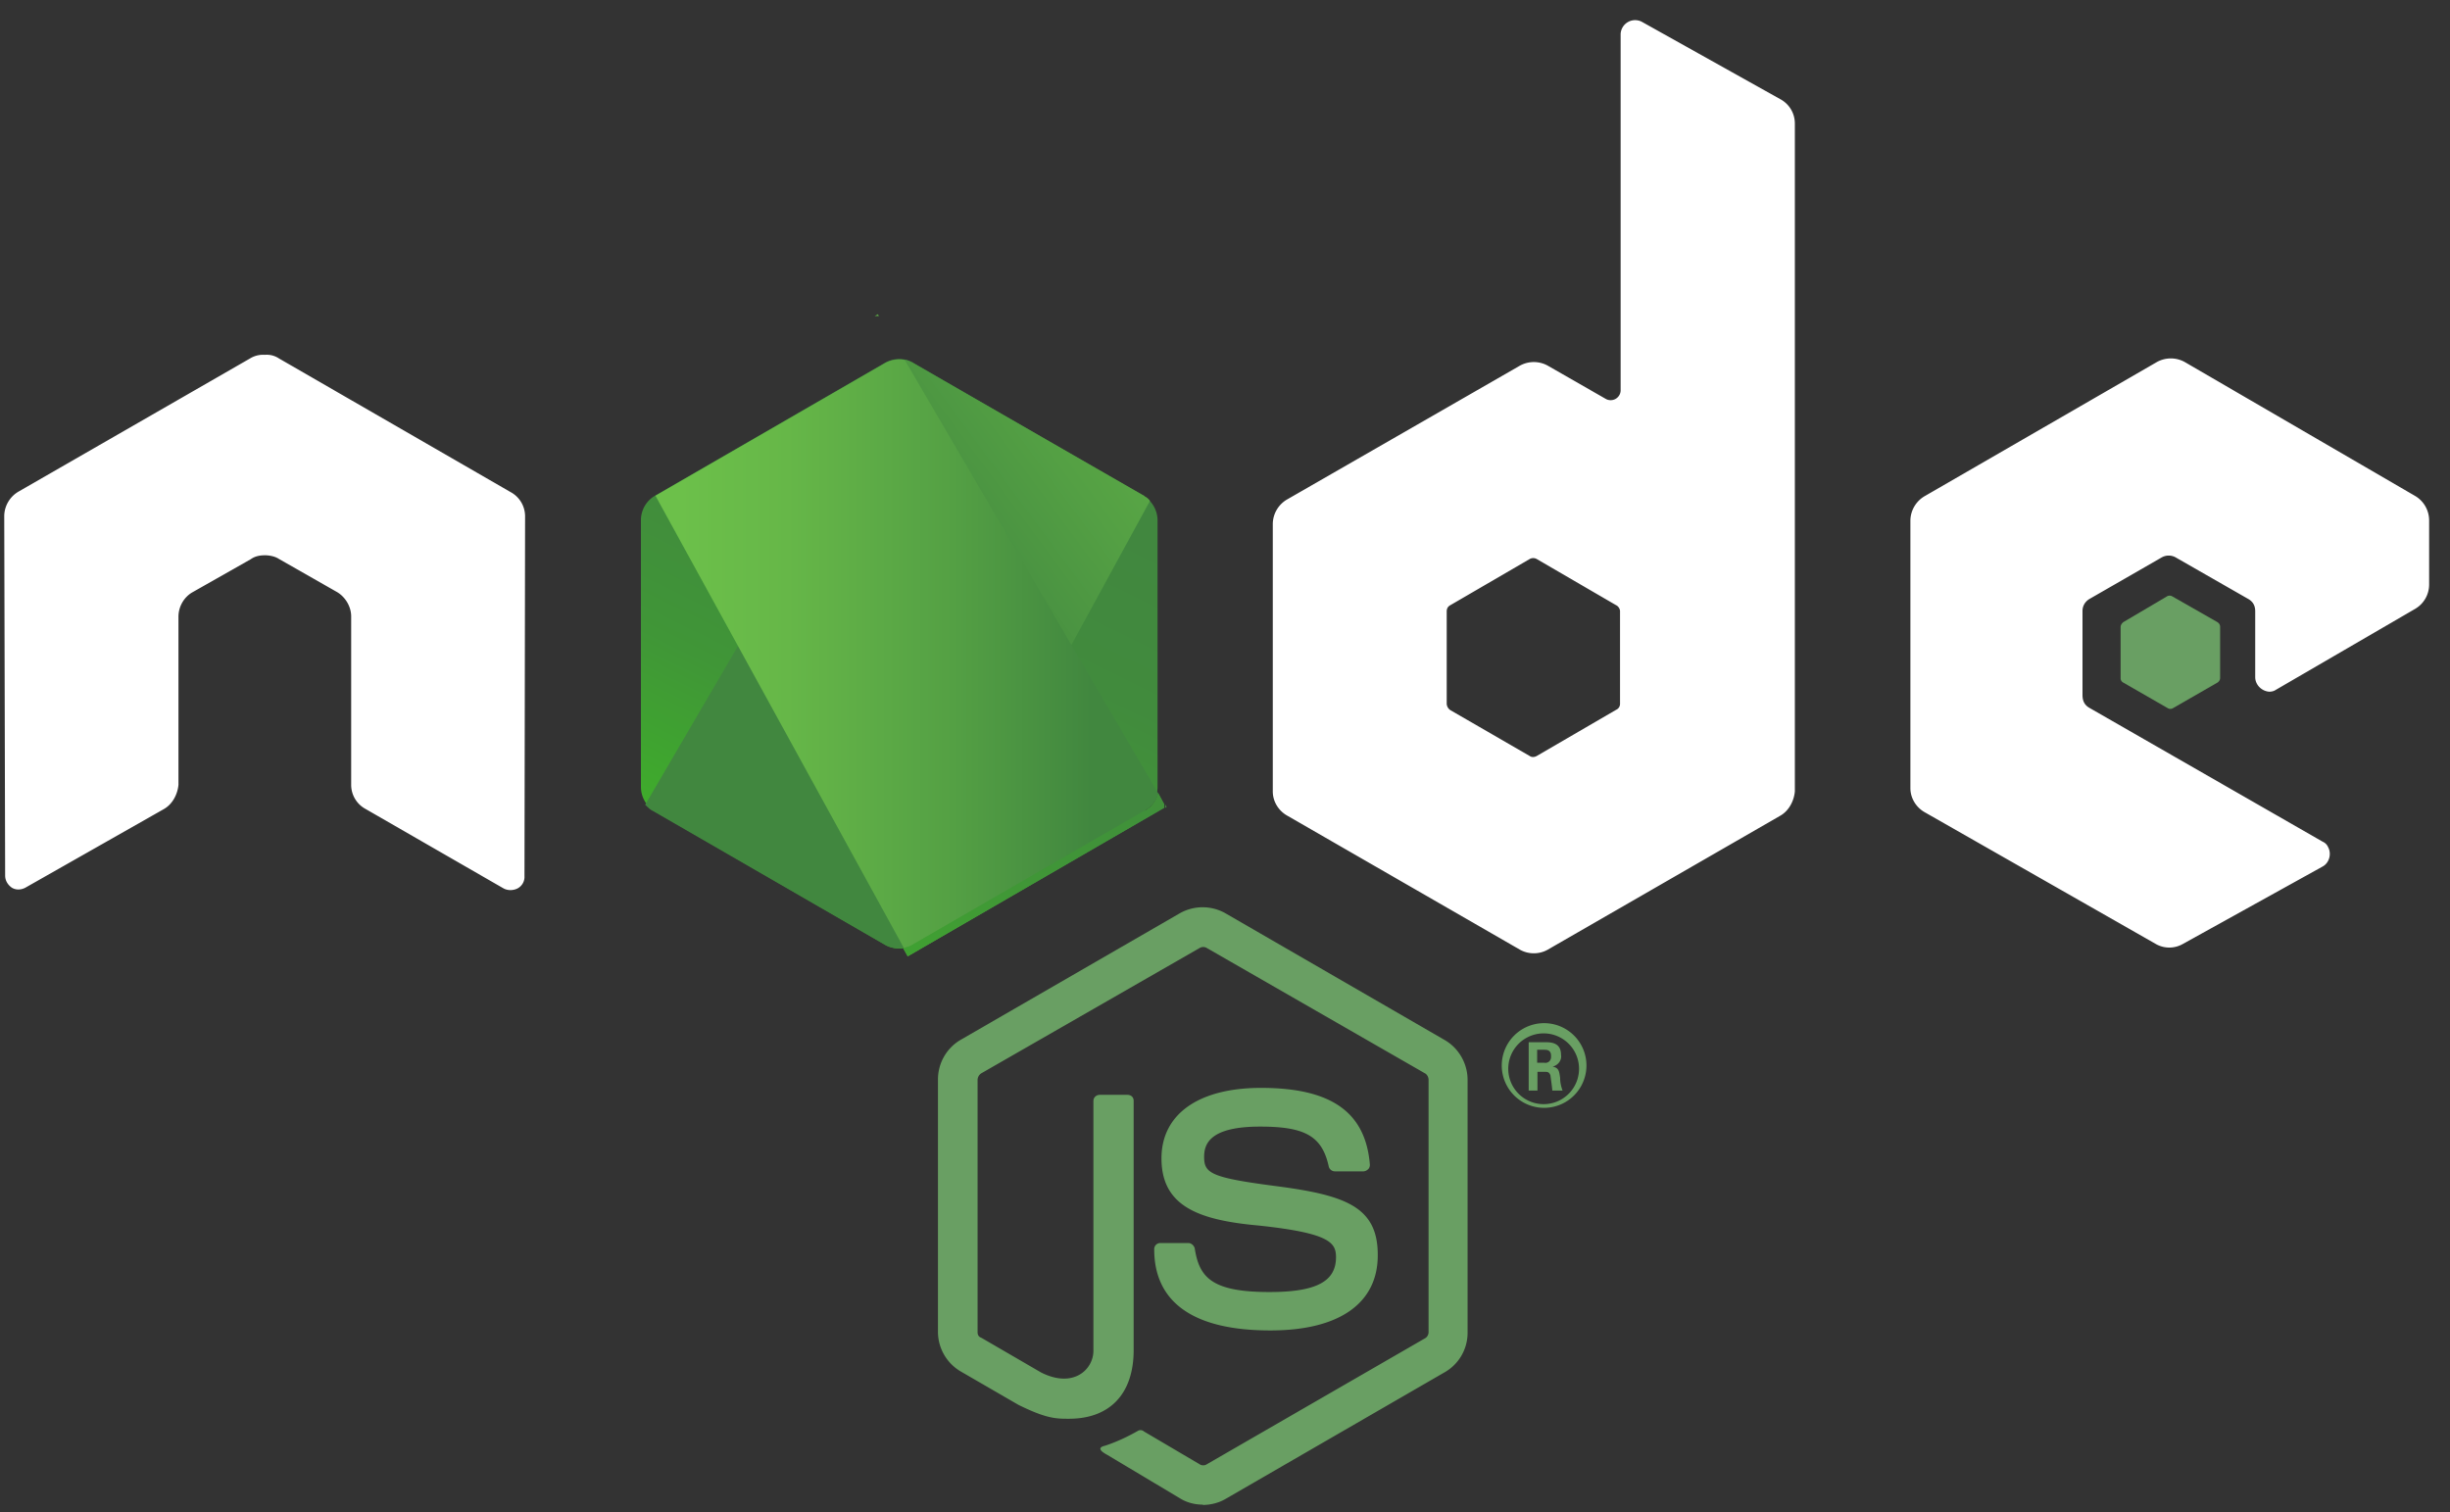 <svg xmlns="http://www.w3.org/2000/svg" width="81" height="50" fill="none" viewBox="0 0 81 50"><rect x="0" y="0" width="81" height="50" fill="#333333" stroke="none"/><path fill="#699F63" d="M39.77 49.75c-.27 0-.54-.07-.76-.21L36.6 48.1c-.37-.2-.19-.27-.06-.3.39-.13.73-.29 1.1-.5a.17.17 0 0 1 .18.03l1.85 1.09c.06.04.16.04.22 0l7.24-4.18c.06-.04.1-.12.1-.19V35.7a.26.26 0 0 0-.1-.2l-7.24-4.16a.23.23 0 0 0-.22 0l-7.23 4.15a.27.27 0 0 0-.12.21v8.34c0 .09.03.16.12.19l1.98 1.15c1.07.54 1.73-.1 1.73-.72V36.4c0-.12.1-.2.21-.2h.91c.13 0 .21.08.21.2v8.24c0 1.44-.78 2.27-2.14 2.27-.42 0-.74 0-1.67-.46l-1.9-1.1a1.52 1.52 0 0 1-.76-1.31v-8.35c0-.54.29-1.05.77-1.32L39 30.2a1.53 1.53 0 0 1 1.52 0l7.23 4.18c.48.27.77.79.77 1.32v8.36a1.5 1.5 0 0 1-.77 1.32l-7.23 4.18c-.22.13-.49.2-.76.2Z"/><path fill="#699F63" d="M42 43.99c-3.18 0-3.84-1.44-3.84-2.68a.2.2 0 0 1 .2-.21h.93c.1 0 .19.09.21.18.15.95.55 1.44 2.47 1.44 1.53 0 2.2-.34 2.2-1.15 0-.48-.2-.8-2.57-1.05-1.98-.18-3.2-.64-3.2-2.22 0-1.47 1.24-2.33 3.29-2.33 2.32 0 3.46.8 3.6 2.54 0 .06-.02.12-.06.15a.23.23 0 0 1-.15.07h-.94a.21.21 0 0 1-.21-.16c-.22-1.01-.79-1.32-2.27-1.32-1.67 0-1.85.58-1.85 1 0 .55.22.69 2.47.98 2.25.3 3.27.7 3.27 2.26.01 1.58-1.24 2.5-3.55 2.5Zm10.45-8.76a1.4 1.4 0 1 1-2.8 0 1.4 1.4 0 0 1 2.8 0Zm-2.58 0a1.17 1.17 0 1 0 2.33 0 1.17 1.17 0 0 0-2.33 0Zm.66-.77h.54c.19 0 .54 0 .54.42.03.18-.1.34-.28.39.21.03.22.16.25.37 0 .15.03.28.08.42h-.34c0-.09-.06-.48-.06-.5-.03-.08-.06-.12-.16-.12h-.27v.62h-.29v-1.6Zm.29.68h.24c.12.02.22-.07.22-.19v-.04c0-.2-.15-.2-.22-.2h-.24v.43Z"/><path fill="#fff" fill-rule="evenodd" d="M17.36 17.07a.91.91 0 0 0-.48-.8l-7.66-4.42a.72.72 0 0 0-.42-.12h-.1a.82.82 0 0 0-.43.12l-7.65 4.4a.95.95 0 0 0-.48.8l.03 11.9c0 .16.08.3.22.4.13.08.3.08.45 0l4.58-2.6c.28-.16.45-.48.48-.8v-5.56c0-.33.18-.64.45-.8l1.94-1.1c.14-.1.3-.13.47-.13.16 0 .34.04.46.12l1.93 1.1c.28.17.46.49.46.8v5.57c0 .33.18.64.48.8l4.55 2.62c.14.08.33.08.48 0a.43.43 0 0 0 .22-.4l.02-11.9ZM54.28.72a.48.48 0 0 0-.7.4v11.8a.33.33 0 0 1-.49.27l-1.92-1.1a.95.95 0 0 0-.92 0l-7.69 4.42a.95.95 0 0 0-.48.8v8.86c0 .33.19.64.48.8l7.69 4.43c.28.16.64.16.92 0l7.69-4.43c.28-.16.45-.48.48-.8V4.08a.91.91 0 0 0-.48-.8L54.28.72Zm-.72 22.55c0 .08-.04.16-.13.2L50.8 25c-.08.04-.16.04-.22 0l-2.63-1.52a.27.27 0 0 1-.12-.21v-3.05c0-.09.03-.16.12-.21l2.63-1.53a.24.24 0 0 1 .22 0l2.63 1.53c.07.03.13.12.13.2v3.06Zm26.29-3.14a.93.93 0 0 0 .46-.8V17.2a.94.94 0 0 0-.46-.8l-7.62-4.43a.95.95 0 0 0-.92 0l-7.67 4.43a.95.95 0 0 0-.48.8v8.86c0 .33.19.64.48.8l7.63 4.35a.9.9 0 0 0 .9 0l4.62-2.56c.22-.12.3-.42.18-.64a.34.34 0 0 0-.18-.18l-7.72-4.43c-.15-.09-.22-.22-.22-.42V20.2c0-.16.08-.3.22-.39l2.4-1.38a.47.47 0 0 1 .46 0l2.41 1.38c.15.09.22.22.22.4v2.18c0 .25.21.46.46.48.09 0 .16-.02.22-.06l4.61-2.68Z" clip-rule="evenodd"/><path fill="#699F63" fill-rule="evenodd" d="M71.64 19.72a.17.17 0 0 1 .18 0l1.49.85c.06.04.09.09.09.16v1.69c0 .06-.04.12-.09.15l-1.46.84a.17.17 0 0 1-.19 0l-1.46-.84a.16.16 0 0 1-.09-.15v-1.69c0-.06.04-.12.09-.16l1.44-.85Z" clip-rule="evenodd"/><path fill="url(#a)" fill-rule="evenodd" d="M30.19 11.99a.95.95 0 0 0-.92 0l-7.63 4.41a.93.93 0 0 0-.45.8v8.82c0 .33.18.64.45.8l7.63 4.42c.28.16.64.16.92 0l7.62-4.42a.93.93 0 0 0 .46-.8V17.2a.94.94 0 0 0-.46-.8L30.2 12Z" clip-rule="evenodd"/><path fill="url(#b)" d="M37.84 16.4 30.18 12c-.09-.04-.16-.09-.25-.1l-8.6 14.71c.1.09.16.16.25.2l7.66 4.42c.21.13.48.16.73.09l8.05-14.76a.46.46 0 0 0-.18-.15Z"/><path fill="url(#c)" d="m29.02 10.39-.1.06h.14l-.04-.06Z"/><path fill="url(#d)" d="M37.84 26.8c.22-.11.4-.32.45-.57L29.91 11.9a1 1 0 0 0-.64.1l-7.6 4.39 8.21 14.95a.93.93 0 0 0 .33-.12l7.63-4.4Z"/><path fill="url(#e)" d="m38.57 26.69-.05-.1v.12l.05-.02Z"/><path fill="url(#f)" d="m37.84 26.8-7.65 4.42c-.1.07-.22.1-.33.13l.15.27 8.48-4.91v-.12l-.2-.37a.87.87 0 0 1-.45.59Z"/><path fill="url(#g)" d="m37.84 26.8-7.65 4.42c-.1.07-.22.1-.33.13l.15.27 8.48-4.91v-.12l-.2-.37a.87.87 0 0 1-.45.59Z"/><defs><linearGradient id="a" x1="32.84" x2="25.94" y1="15.28" y2="29.35" gradientUnits="userSpaceOnUse"><stop stop-color="#41873F"/><stop offset=".33" stop-color="#418B3D"/><stop offset=".64" stop-color="#409637"/><stop offset=".93" stop-color="#3FA92D"/><stop offset="1" stop-color="#3FAE2A"/></linearGradient><linearGradient id="b" x1="28.56" x2="47.91" y1="22.62" y2="8.32" gradientUnits="userSpaceOnUse"><stop offset=".14" stop-color="#41873F"/><stop offset=".4" stop-color="#54A044"/><stop offset=".71" stop-color="#66B748"/><stop offset=".91" stop-color="#6CC04A"/></linearGradient><linearGradient id="c" x1="20.91" x2="38.56" y1="10.42" y2="10.42" gradientUnits="userSpaceOnUse"><stop offset=".09" stop-color="#6CC04A"/><stop offset=".29" stop-color="#66B748"/><stop offset=".6" stop-color="#54A044"/><stop offset=".86" stop-color="#41873F"/></linearGradient><linearGradient id="d" x1="20.91" x2="38.56" y1="21.61" y2="21.61" gradientUnits="userSpaceOnUse"><stop offset=".09" stop-color="#6CC04A"/><stop offset=".29" stop-color="#66B748"/><stop offset=".6" stop-color="#54A044"/><stop offset=".86" stop-color="#41873F"/></linearGradient><linearGradient id="e" x1="20.91" x2="38.56" y1="26.64" y2="26.64" gradientUnits="userSpaceOnUse"><stop offset=".09" stop-color="#6CC04A"/><stop offset=".29" stop-color="#66B748"/><stop offset=".6" stop-color="#54A044"/><stop offset=".86" stop-color="#41873F"/></linearGradient><linearGradient id="f" x1="20.91" x2="38.56" y1="28.91" y2="28.91" gradientUnits="userSpaceOnUse"><stop offset=".09" stop-color="#6CC04A"/><stop offset=".29" stop-color="#66B748"/><stop offset=".6" stop-color="#54A044"/><stop offset=".86" stop-color="#41873F"/></linearGradient><linearGradient id="g" x1="41.13" x2="30.24" y1="14.86" y2="37.07" gradientUnits="userSpaceOnUse"><stop stop-color="#41873F"/><stop offset=".33" stop-color="#418B3D"/><stop offset=".64" stop-color="#409637"/><stop offset=".93" stop-color="#3FA92D"/><stop offset="1" stop-color="#3FAE2A"/></linearGradient></defs></svg>